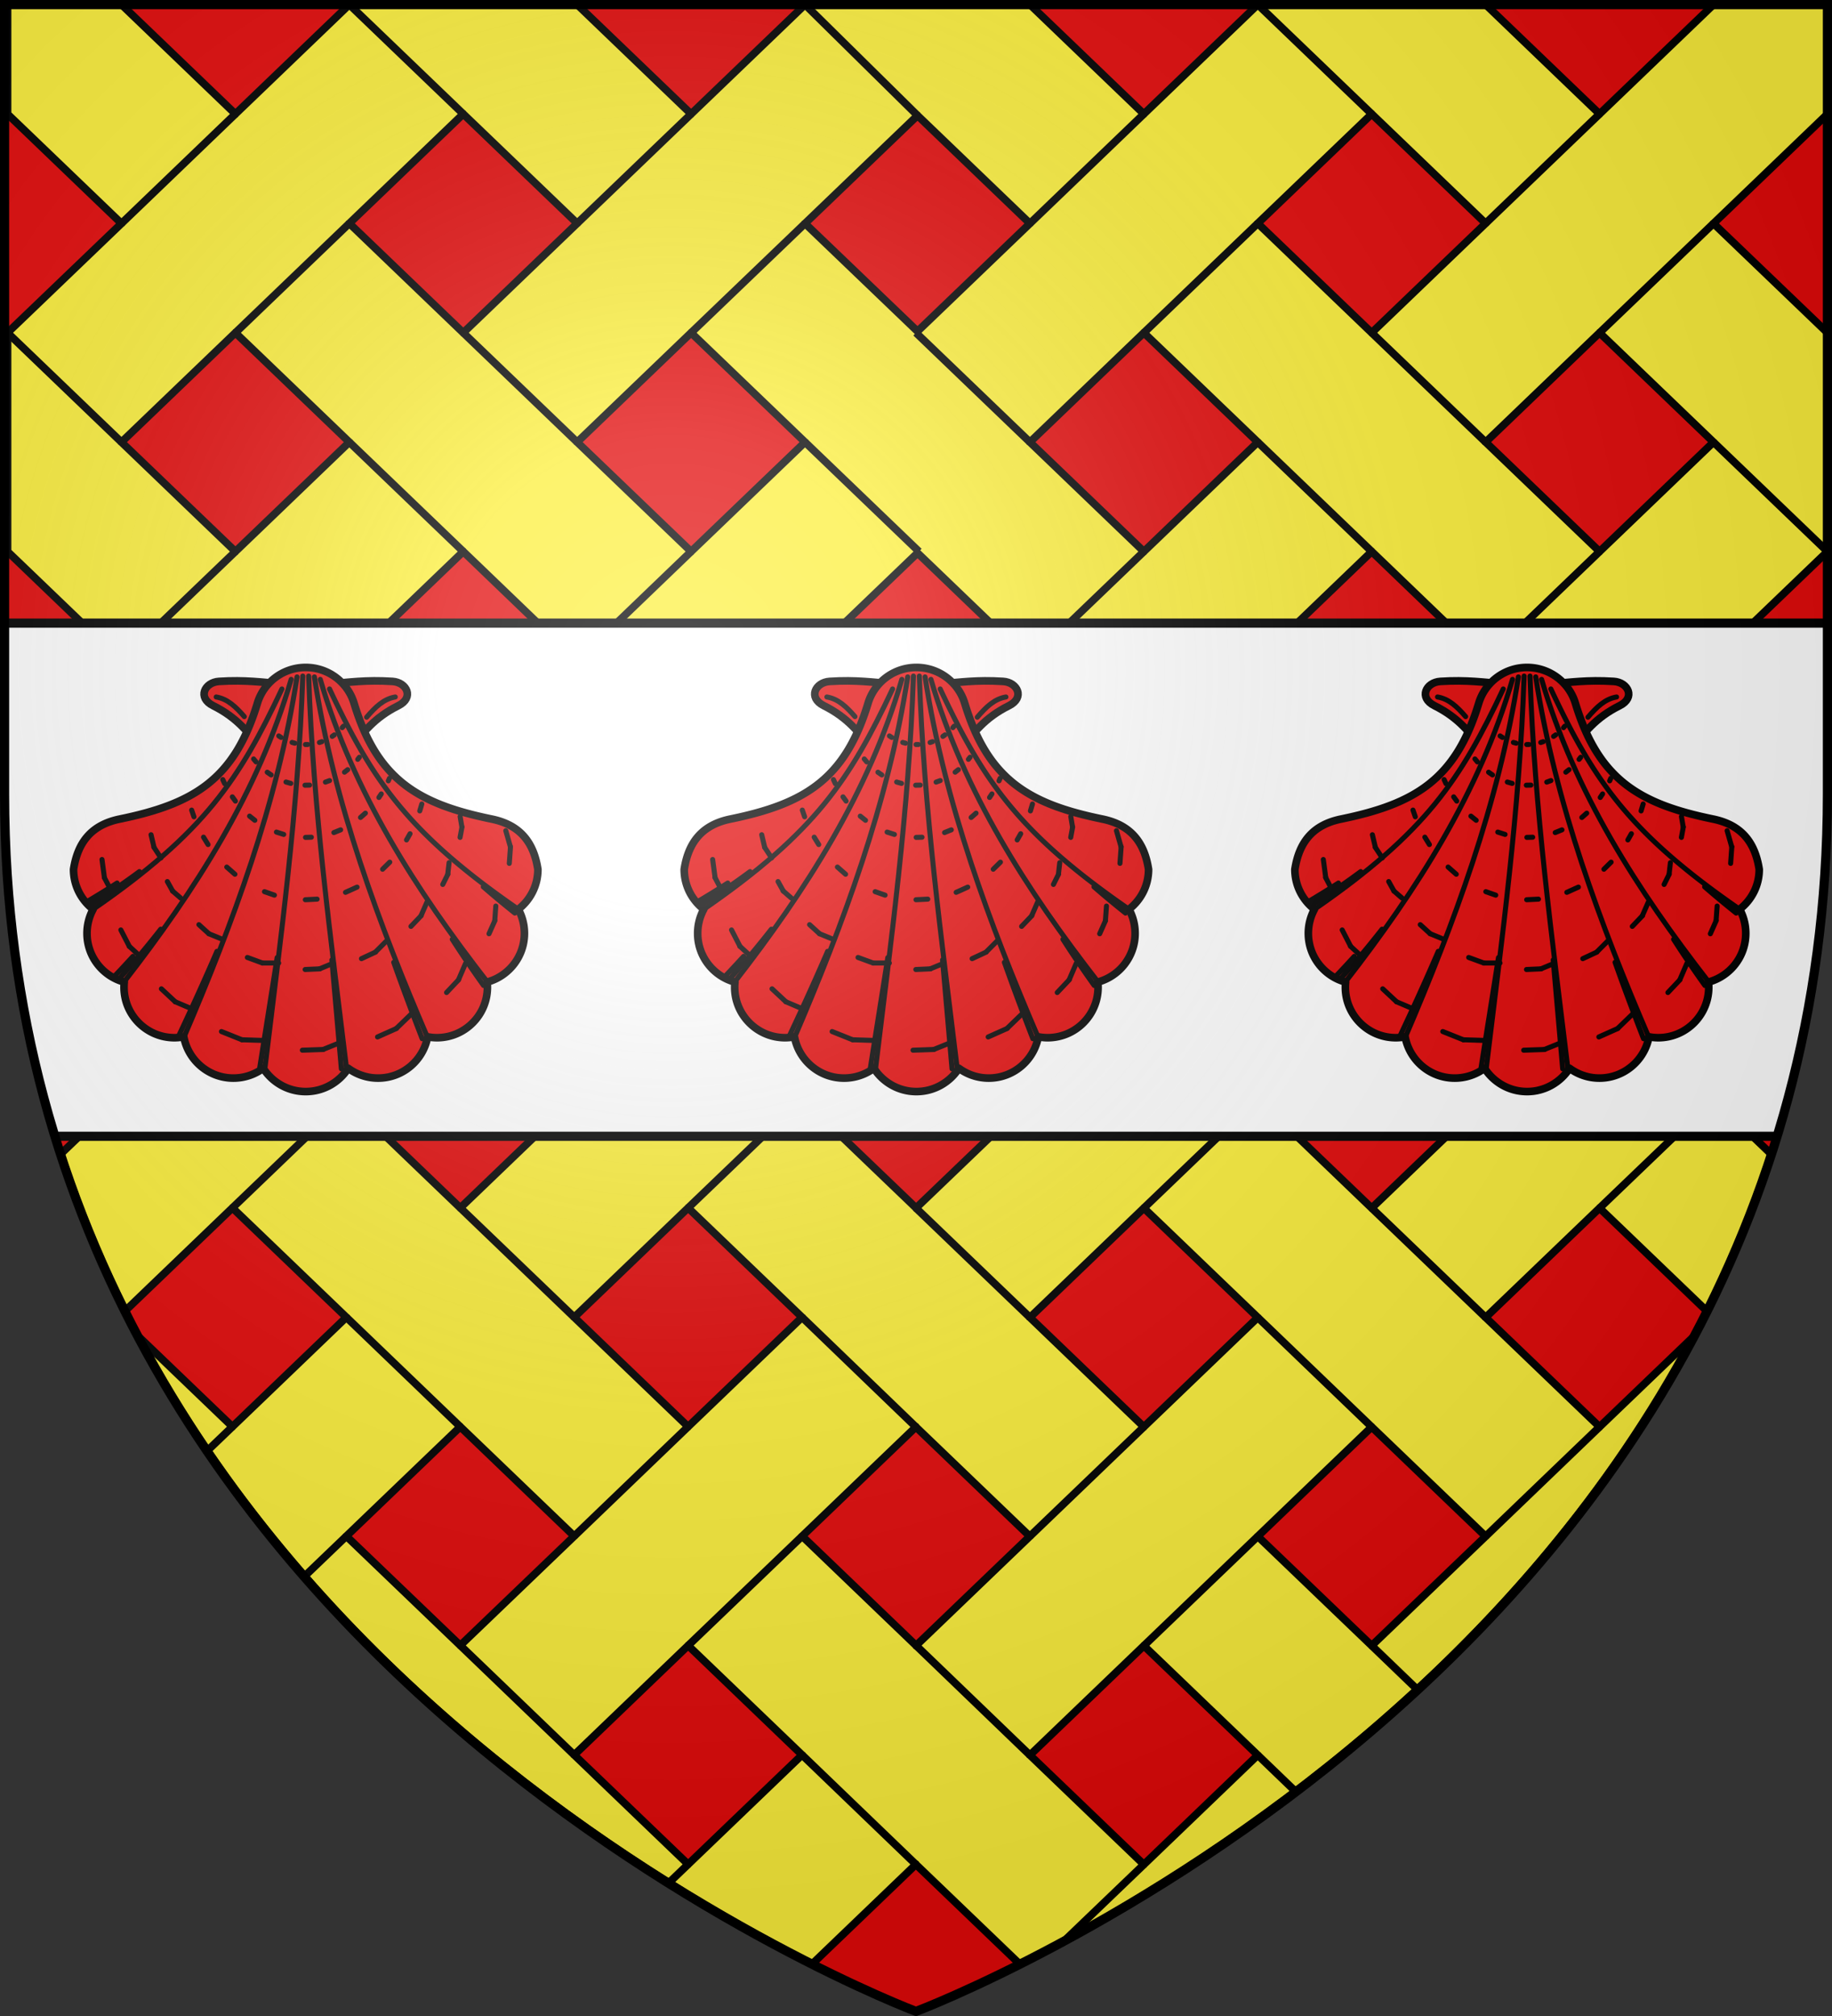 <svg xmlns="http://www.w3.org/2000/svg" xmlns:xlink="http://www.w3.org/1999/xlink" width="600" height="660" version="1.0"><rect width="100%" height="100%" fill="#333333" stroke="none"/><defs><radialGradient id="c" cx="-80" cy="-80" r="405" gradientUnits="userSpaceOnUse"><stop offset="0" style="stop-color:#fff;stop-opacity:.31"/><stop offset=".19" style="stop-color:#fff;stop-opacity:.25"/><stop offset=".6" style="stop-color:#6b6b6b;stop-opacity:.125"/><stop offset="1" style="stop-color:#000;stop-opacity:.125"/></radialGradient><path id="a" d="M-298.5-298.5h597V-40C298.5 246.31 0 358.5 0 358.5S-298.5 246.31-298.5-40z"/></defs><g transform="translate(300 300)"><use xlink:href="#a" width="600" height="660" style="fill:#2b5df2"/><path d="M0 358.5S298.5 245.452 298.5-40v-258.5h-597V-40C-298.5 245.452 0 358.5 0 358.5" style="fill:#e20909;fill-opacity:1;fill-rule:evenodd;stroke:none;display:inline"/><path d="M2.469 1.5v35.844L39.78 73.156 2.47 108.937v71.626l37.312 35.812L2.47 252.188V288a380 380 0 0 0 5.281 41.813v.03l31.063 29.813-18.907 18.125c5.899 18.082 13.027 35.175 21.125 51.344l35.094-33.687 37.313 35.812-37.313 35.813L45.313 437.5C105.29 550.272 211.673 615.486 266 642.969l34-32.625v.062l34 32.625c54.327-27.482 160.71-92.696 220.688-205.468l-30.813 29.562-37.312-35.812 37.312-35.813 35.094 33.688c8.098-16.17 15.226-33.263 21.125-51.344l-18.907-18.125 31.063-29.813v-.031A381 381 0 0 0 597.531 288c.642-9.137.969-18.482.969-28v-7.812l-37.312-35.813 37.312-35.812v-71.625l-37.312-35.782L598.5 37.344V1.5h-37.312l-37.313 35.813L486.563 1.5h-74.625l-37.313 35.813L337.313 1.5h-73.657l-37.312 35.813L189.03 1.5h-74.625L77.094 37.313 39.78 1.5zm149.25 35.813 37.312 35.812-37.312 35.813-37.313-35.813zm297.531 0 37.313 35.812-37.313 35.813-37.312-35.813zm-148.75.5 36.813 35.343L300.5 108.47l-36.844-35.313zM77.094 108.938l37.312 35.812-37.312 35.813L39.78 144.75zm149.25 0 37.312 35.812-37.312 35.813-37.313-35.813zm148.281 0 37.313 35.812-37.313 35.813-37.312-35.813zm149.25 0 37.313 35.812-37.313 35.813-37.312-35.813zm-372.156 71.625 37.312 35.843-37.312 35.781-37.313-35.78zm297.531 0 37.313 35.843-37.313 35.781-37.312-35.78zm-148.75.468 36.813 35.344-36.813 35.344-36.844-35.344zM77.094 252.188 114.406 288h-.969l-37.312 35.813L38.813 288h.968zm149.25 0L263.656 288h-.969l-37.312 35.813L188.063 288h.968zm148.281 0L411.938 288l-37.313 35.875-37.312-35.812V288zm149.25 0L561.188 288l-37.313 35.875L486.563 288zM150.75 323.813l37.313 35.812-37.313 35.813-37.312-35.813zm149.25.03v.063l37.313 35.813L300 395.5v-.062l-37.312-35.782zm149.25.032 37.313 35.813L449.25 395.5l-37.312-35.812zm-223.875 71.563 37.313 35.812-37.313 35.813-37.312-35.813zm149.25.062 37.313 35.813-37.313 35.812-37.312-35.812zM150.75 467.094l37.313 35.812-37.313 35.781-37.312-35.78zm149.25.031v.063l37.281 35.78L300 538.75v-.063l-37.281-35.78zm149.25.031 37.313 35.813-37.313 35.781-37.312-35.781zM225.375 538.72l37.313 35.812-37.313 35.813-37.312-35.813zm149.25.062 37.313 35.813-37.313 35.812-37.312-35.812z" style="fill:#fcef3c;fill-opacity:1;fill-rule:evenodd;stroke:#000;stroke-width:2.5;stroke-miterlimit:4;stroke-dasharray:none;stroke-opacity:1;display:inline;stroke-linejoin:round" transform="translate(-300 -300)"/><path d="m37.312-226.843 37.313-35.844M74.625-191.062l37.312-35.813M111.937-298.5l37.313 35.813M186.562-226.875l37.313-35.812M223.875-191.062l37.312-35.781M149.25-191.062l37.312 35.812M111.937-155.25l37.313 35.813M37.312-155.25 0-191.062M74.625-119.437 37.312-83.625M74.625-47.812l37.312-35.781M186.562-83.593l37.313-35.844M223.875-47.812l37.312-35.813M261.187-155.25l37.313 35.813M-260.219-226.843l37.313-35.844M-222.906-191.062l37.312-35.813M-185.594-298.5l37.313 35.813M-110.969-226.875l37.313-35.812M-73.656-191.062l37.312-35.781M-148.281-191.062l37.312 35.812M-185.594-155.25l37.313 35.813M-260.219-155.25l-37.312-35.812M-222.906-119.437l-37.313 35.812M-222.906-47.812l37.312-35.781M-148.281-47.812-110.97-12M-110.969-83.593l37.313-35.844M-73.656-47.812l37.312-35.813M-36.344-155.25.97-119.437" style="opacity:1;fill:none;fill-opacity:1;stroke:#000;stroke-width:2.5;stroke-linecap:butt;stroke-linejoin:miter;stroke-miterlimit:4;stroke-dasharray:none;stroke-opacity:1;display:inline"/><path d="m113.438 288 37.312 35.813M262.688 431.25 300 467.188M300 395.5l37.313 35.813M188.063 359.625l37.312-35.812M225.375 395.438l37.313-35.782" style="opacity:1;fill:none;fill-opacity:1;fill-rule:nonzero;stroke:#000;stroke-width:2.5;stroke-linecap:butt;stroke-linejoin:round;stroke-miterlimit:4;stroke-dasharray:none;stroke-dashoffset:0;stroke-opacity:1" transform="translate(-300 -300)"/><path d="M-261.187-12-298.5-47.812" style="opacity:1;fill:none;fill-opacity:1;fill-rule:nonzero;stroke:#000;stroke-width:2.5;stroke-linecap:butt;stroke-linejoin:round;stroke-miterlimit:4;stroke-dasharray:none;stroke-dashoffset:0;stroke-opacity:1"/><path d="m38.813 359.656 37.312-35.844M76.125 395.438l37.313-35.813M150.75 395.438l37.313 35.812M113.438 431.25l37.312 35.844M188.063 502.906l37.312-35.844M225.375 538.719l37.344-35.813M188.063 574.531l-37.313-35.843" style="opacity:1;fill:none;fill-opacity:1;fill-rule:nonzero;stroke:#000;stroke-width:2.5;stroke-linecap:butt;stroke-linejoin:round;stroke-miterlimit:4;stroke-dasharray:none;stroke-dashoffset:0;stroke-opacity:1" transform="translate(-300 -300)"/><path d="m-200.517 216.288 13.954-13.382M-232.287 175.13l8.412-8.067M-81.065 316.52l6.44-6.176" style="opacity:1;fill:none;fill-opacity:1;fill-rule:nonzero;stroke:#000;stroke-width:2.5;stroke-linecap:butt;stroke-linejoin:round;stroke-miterlimit:4;stroke-dasharray:none;stroke-dashoffset:0;stroke-opacity:1"/><path d="M262.688 574.531 300 610.406M300 538.688l37.313 35.906M337.281 502.969l37.344-35.844M374.625 538.781l37.313-35.812" style="opacity:1;fill:none;fill-opacity:1;fill-rule:nonzero;stroke:#000;stroke-width:2.5;stroke-linecap:butt;stroke-linejoin:round;stroke-miterlimit:4;stroke-dasharray:none;stroke-dashoffset:0;stroke-opacity:1" transform="translate(-300 -300)"/><path d="m111.938 274.594 12.517 12.045M149.25 238.75l15.119 14.549" style="opacity:1;fill:none;fill-opacity:1;fill-rule:nonzero;stroke:#000;stroke-width:2.5;stroke-linecap:butt;stroke-linejoin:round;stroke-miterlimit:4;stroke-dasharray:none;stroke-dashoffset:0;stroke-opacity:1"/><path d="M263.656 288 300 323.906M300.5 251.719l36.813 36.344M337.313 359.719l37.312-35.844M374.625 395.5l37.313-35.812M449.25 395.5l37.313 35.813M411.938 431.313l37.312 35.843M486.563 502.969l37.312-35.844M411.938 288l37.312 35.875M449.25 252.188 486.563 288M486.563 359.688l37.312-35.813M523.875 395.5l37.313-35.781" style="opacity:1;fill:none;fill-opacity:1;fill-rule:nonzero;stroke:#000;stroke-width:2.5;stroke-linecap:butt;stroke-linejoin:round;stroke-miterlimit:4;stroke-dasharray:none;stroke-dashoffset:0;stroke-opacity:1" transform="translate(-300 -300)"/><path d="M261.188-12 294.1 19.673" style="opacity:1;fill:none;fill-opacity:1;fill-rule:nonzero;stroke:#000;stroke-width:2.5;stroke-linecap:butt;stroke-linejoin:round;stroke-miterlimit:4;stroke-dasharray:none;stroke-dashoffset:0;stroke-opacity:1"/><path d="M300.5 37.813 263.656 1.5" style="opacity:1;fill:none;fill-opacity:1;fill-rule:nonzero;stroke:#000;stroke-width:2.5;stroke-linecap:butt;stroke-linejoin:round;stroke-miterlimit:4;stroke-dasharray:none;stroke-dashoffset:0;stroke-opacity:1" transform="translate(-300 -300)"/><path d="m47.651 336.274 26.974-25.868" style="opacity:1;fill:none;fill-opacity:1;fill-rule:nonzero;stroke:#000;stroke-width:2.5;stroke-linecap:butt;stroke-linejoin:round;stroke-miterlimit:4;stroke-dasharray:none;stroke-dashoffset:0;stroke-opacity:1"/><path d="M-298.5-96v56c0 40.817 6.096 78.081 16.5 112h564C292.404 38.081 298.5.817 298.5-40v-56z" style="fill:#fff"/><path d="M1.5 204h597M18 372h564" style="opacity:1;fill:none;fill-opacity:1;fill-rule:nonzero;stroke:#000;stroke-width:3;stroke-linecap:butt;stroke-linejoin:round;stroke-miterlimit:4;stroke-dasharray:none;stroke-dashoffset:0;stroke-opacity:1" transform="translate(-300 -300)"/></g><g transform="translate(300 300)"><g id="b" style="display:inline"><path d="M-525.36 149.03c-11.844-.783-21.56-2.457-37.681-1.415-8.488.549-13.05 9.651-3.438 14.424 14.454 7.178 21.24 16.325 28.567 25.933zM-497.544 149.03c11.844-.783 21.56-2.457 37.681-1.415 8.488.549 13.05 9.651 3.438 14.424-14.454 7.178-21.24 16.325-28.567 25.933z" style="fill:#e20909;fill-opacity:1;stroke:#000;stroke-width:4.535;stroke-linecap:round;stroke-linejoin:round;stroke-miterlimit:4;stroke-dasharray:none;stroke-opacity:1" transform="translate(281.937 -158.253)scale(.551)"/><path d="M-511.452 139.313c-13.523 0-25 8.937-28.719 21.25-13.75 45.511-38.243 59.893-81.843 68.843-16.807 3.45-24.967 13.767-27.438 29.907 0 9.636 4.556 18.197 11.625 23.687a29.9 29.9 0 0 0-3.625 14.313c0 13.846 9.396 25.486 22.156 28.937-.1.998-.156 2.038-.156 3.063 0 16.56 13.44 30 30 30a30 30 0 0 0 5.531-.532c2.58 13.945 14.782 24.532 29.469 24.532 6.646 0 12.776-2.182 17.75-5.844 5.337 8.308 14.649 13.844 25.25 13.844s19.913-5.536 25.25-13.844c4.974 3.662 11.104 5.844 17.75 5.844 14.687 0 26.89-10.587 29.469-24.532a30 30 0 0 0 5.531.532c16.56 0 30-13.44 30-30 0-1.025-.056-2.065-.156-3.063 12.76-3.451 22.156-15.09 22.156-28.937A29.9 29.9 0 0 0-385.077 283c7.069-5.49 11.625-14.051 11.625-23.687-2.471-16.14-10.63-26.457-27.437-29.907-43.601-8.95-68.095-23.332-81.844-68.843-3.72-12.313-15.196-21.25-28.719-21.25" style="fill:#e20909;fill-opacity:1;stroke:#000;stroke-width:4.535;stroke-linecap:round;stroke-linejoin:round;stroke-miterlimit:4;stroke-dasharray:none;stroke-opacity:1" transform="translate(281.937 -158.253)scale(.551)"/><path d="M-513.203 144.445c-2.665 79.488-13.192 156.027-22.499 233.024M-516.608 144.934c-11.63 75.31-38.649 147.496-67.113 213.847M-520.102 146.4c-19.647 67.17-56.9 125.2-99.394 179.85" style="fill:none;fill-opacity:1;stroke:#000;stroke-width:3;stroke-linecap:round;stroke-linejoin:round;stroke-miterlimit:4;stroke-dasharray:none;stroke-opacity:1" transform="translate(281.937 -158.253)scale(.551)"/><path d="M-525.601 152.099C-550.83 205.684-571.376 237.145-637.827 283M-509.701 144.445c2.665 79.488 13.192 156.027 22.499 233.024M-506.296 144.934c11.63 75.31 38.649 147.496 67.113 213.847M-502.802 146.4c19.647 67.17 56.9 125.2 99.394 179.85" style="fill:none;fill-opacity:1;stroke:#000;stroke-width:3;stroke-linecap:round;stroke-linejoin:round;stroke-miterlimit:4;stroke-dasharray:none;stroke-opacity:1" transform="translate(281.937 -158.253)scale(.551)"/><path d="M-497.303 152.099c25.228 53.585 45.776 85.046 112.226 130.901M-610.319 260.615c-8.839 6.556-18.683 13.302-29.758 20.387M-623.563 267.414a584 584 0 0 1-18.693 11.512M-597.653 294.847a609 609 0 0 1-24.75 29.614M-614.17 310.989a632 632 0 0 1-10.778 11.575M-564.237 308.012c-7.247 16.849-14.783 33.371-22.395 49.533M-528.457 311.727c-3.395 21.776-6.898 43.507-10.304 65.278M-495.903 313.107c1.839 21.574 3.782 43.112 5.628 64.683M-459.142 314.528c5.456 15.378 11.141 30.51 16.907 45.36M-424.344 300.85a614 614 0 0 0 18.594 27.412M-405.894 269.668c5.773 5.026 11.997 10.204 18.732 15.582" style="fill:none;fill-opacity:1;stroke:#000;stroke-width:3;stroke-linecap:round;stroke-linejoin:round;stroke-miterlimit:4;stroke-dasharray:none;stroke-opacity:1" transform="translate(281.937 -158.253)scale(.551)"/><path d="m-783.168 190.268 1.44 10.731M-771.952 232.126l5.014 9.706M-747.863 267.106l8.247 7.711M-712.163 292.49l12.28 4.916M-664.07 303.58l12.437-.431M-619.392 295.702l11.278-5.027M-578.351 269.317l7.177-7.602M-553.126 234.397l3.501-7.853M-541.065 192.585l.703-9.872" style="opacity:1;fill:none;fill-opacity:1;stroke:#000;stroke-width:3;stroke-linecap:round;stroke-linejoin:round;stroke-miterlimit:4;stroke-dasharray:none;stroke-opacity:1" transform="translate(364.927 -123.455)scale(.551)"/><path d="m-631.18 264.124 4.317 8.245M-616.39 304.957l6.18 5.699M-589.068 337.942l10.388 4.426M-549.335 360.531l13.22.42M-501.085 366.274l11.54-4.659M-457.566 353.8l8.878-8.58M-420.626 324.84l4.143-9.599M-399.077 289.669l.604-8.577M-389.814 245.838l-2.717-9.517" style="opacity:1;fill:none;fill-opacity:1;stroke:#000;stroke-width:3;stroke-linecap:round;stroke-linejoin:round;stroke-miterlimit:4;stroke-dasharray:none;stroke-opacity:1" transform="translate(281.937 -158.253)scale(.551)"/><path d="m-754.002 175.553 1.758 7.437M-744.305 203.367l3.123 5.623M-725.558 228.973l5.957 5.42M-696.762 248.478l9.047 3.317M-662.41 255.634l8.747-.392M-628.943 249.19l8.366-3.9M-599.519 230.02l6.073-6.366M-580.607 205.097l3.044-6.114M-570.327 177.142l1.142-6.19" style="opacity:1;fill:none;fill-opacity:1;stroke:#000;stroke-width:3;stroke-linecap:round;stroke-linejoin:round;stroke-miterlimit:4;stroke-dasharray:none;stroke-opacity:1" transform="translate(364.927 -123.455)scale(.551)"/><path d="m-601.696 246.115 4.196 6.387M-590.634 272.115l4.858 4.216M-569.053 297.517l7.451 3.055M-537.167 314.92l9.637.022M-503.115 318.367l8.085-3.36M-470.03 308.415l6.528-6.526M-442.898 286.779l3.528-8.06M-427.015 262.108l.77-6.786M-418.637 234.078l-1.043-6.207" style="opacity:1;fill:none;fill-opacity:1;stroke:#000;stroke-width:3;stroke-linecap:round;stroke-linejoin:round;stroke-miterlimit:4;stroke-dasharray:none;stroke-opacity:1" transform="translate(281.937 -158.253)scale(.551)"/><path d="m-729.873 160.919 1.384 3.99M-722.817 176.996l2.7 4.395M-708.999 194.766l4.851 4.263M-686.585 209.384l5.905 2.068M-662.3 214.174l7.01-.343M-638.432 209.785l6.88-3.103M-616.383 196.057l4.271-4.216M-602.147 178.637l2.09-3.677M-594.284 161.407l1.228-4.112M-711.366 142.797l1.119 2.415M-705.681 153.055l1.824 2.522M-695.44 164.498l3.131 2.492M-679.478 173.975l4.333 1.4M-662.197 177.137l3.474-.107M-645.334 174.27l4.009-1.615M-629.515 165.298l2.917-2.56M-618.57 153.419l1.403-2.109M-612.963 143.536l.667-1.525M-693.041 130.538l1.455 1.742M-684.931 138.42l2.322 1.603M-673.802 144.231l2.884.828M-662.505 146.128l2.732-.062M-650.354 144.282l2.47-.9M-639.027 138.39l1.91-1.51M-631.144 130.769l.976-1.258M-678.084 116.844l1.39.91M-670.19 120.716l1.653.458M-662.265 121.956l1.413-.022M-653.93 120.753l1.456-.49M-646.31 117.113l1.232-.873M-640.387 111.929l.751-.875" style="opacity:1;fill:none;fill-opacity:1;stroke:#000;stroke-width:3;stroke-linecap:round;stroke-linejoin:round;stroke-miterlimit:4;stroke-dasharray:none;stroke-opacity:1" transform="translate(364.927 -123.455)scale(.551)"/><path d="M-547.958 168.526c-5.138-5.913-9.928-10.496-16.708-11.662M-475.26 168.889c5.258-6.088 10.104-10.835 17.022-12.025" style="fill:none;fill-opacity:1;stroke:#000;stroke-width:3;stroke-linecap:round;stroke-linejoin:round;stroke-miterlimit:4;stroke-dasharray:none;stroke-opacity:1" transform="translate(281.937 -158.253)scale(.551)"/></g><use xlink:href="#b" width="600" height="660" transform="translate(200)"/><use xlink:href="#b" width="600" height="660" transform="translate(-200)"/></g><use xlink:href="#a" width="600" height="660" style="fill:url(#c)" transform="translate(300 300)"/><use xlink:href="#a" width="600" height="660" style="fill:none;stroke:#000;stroke-width:3" transform="translate(300 300)"/></svg>